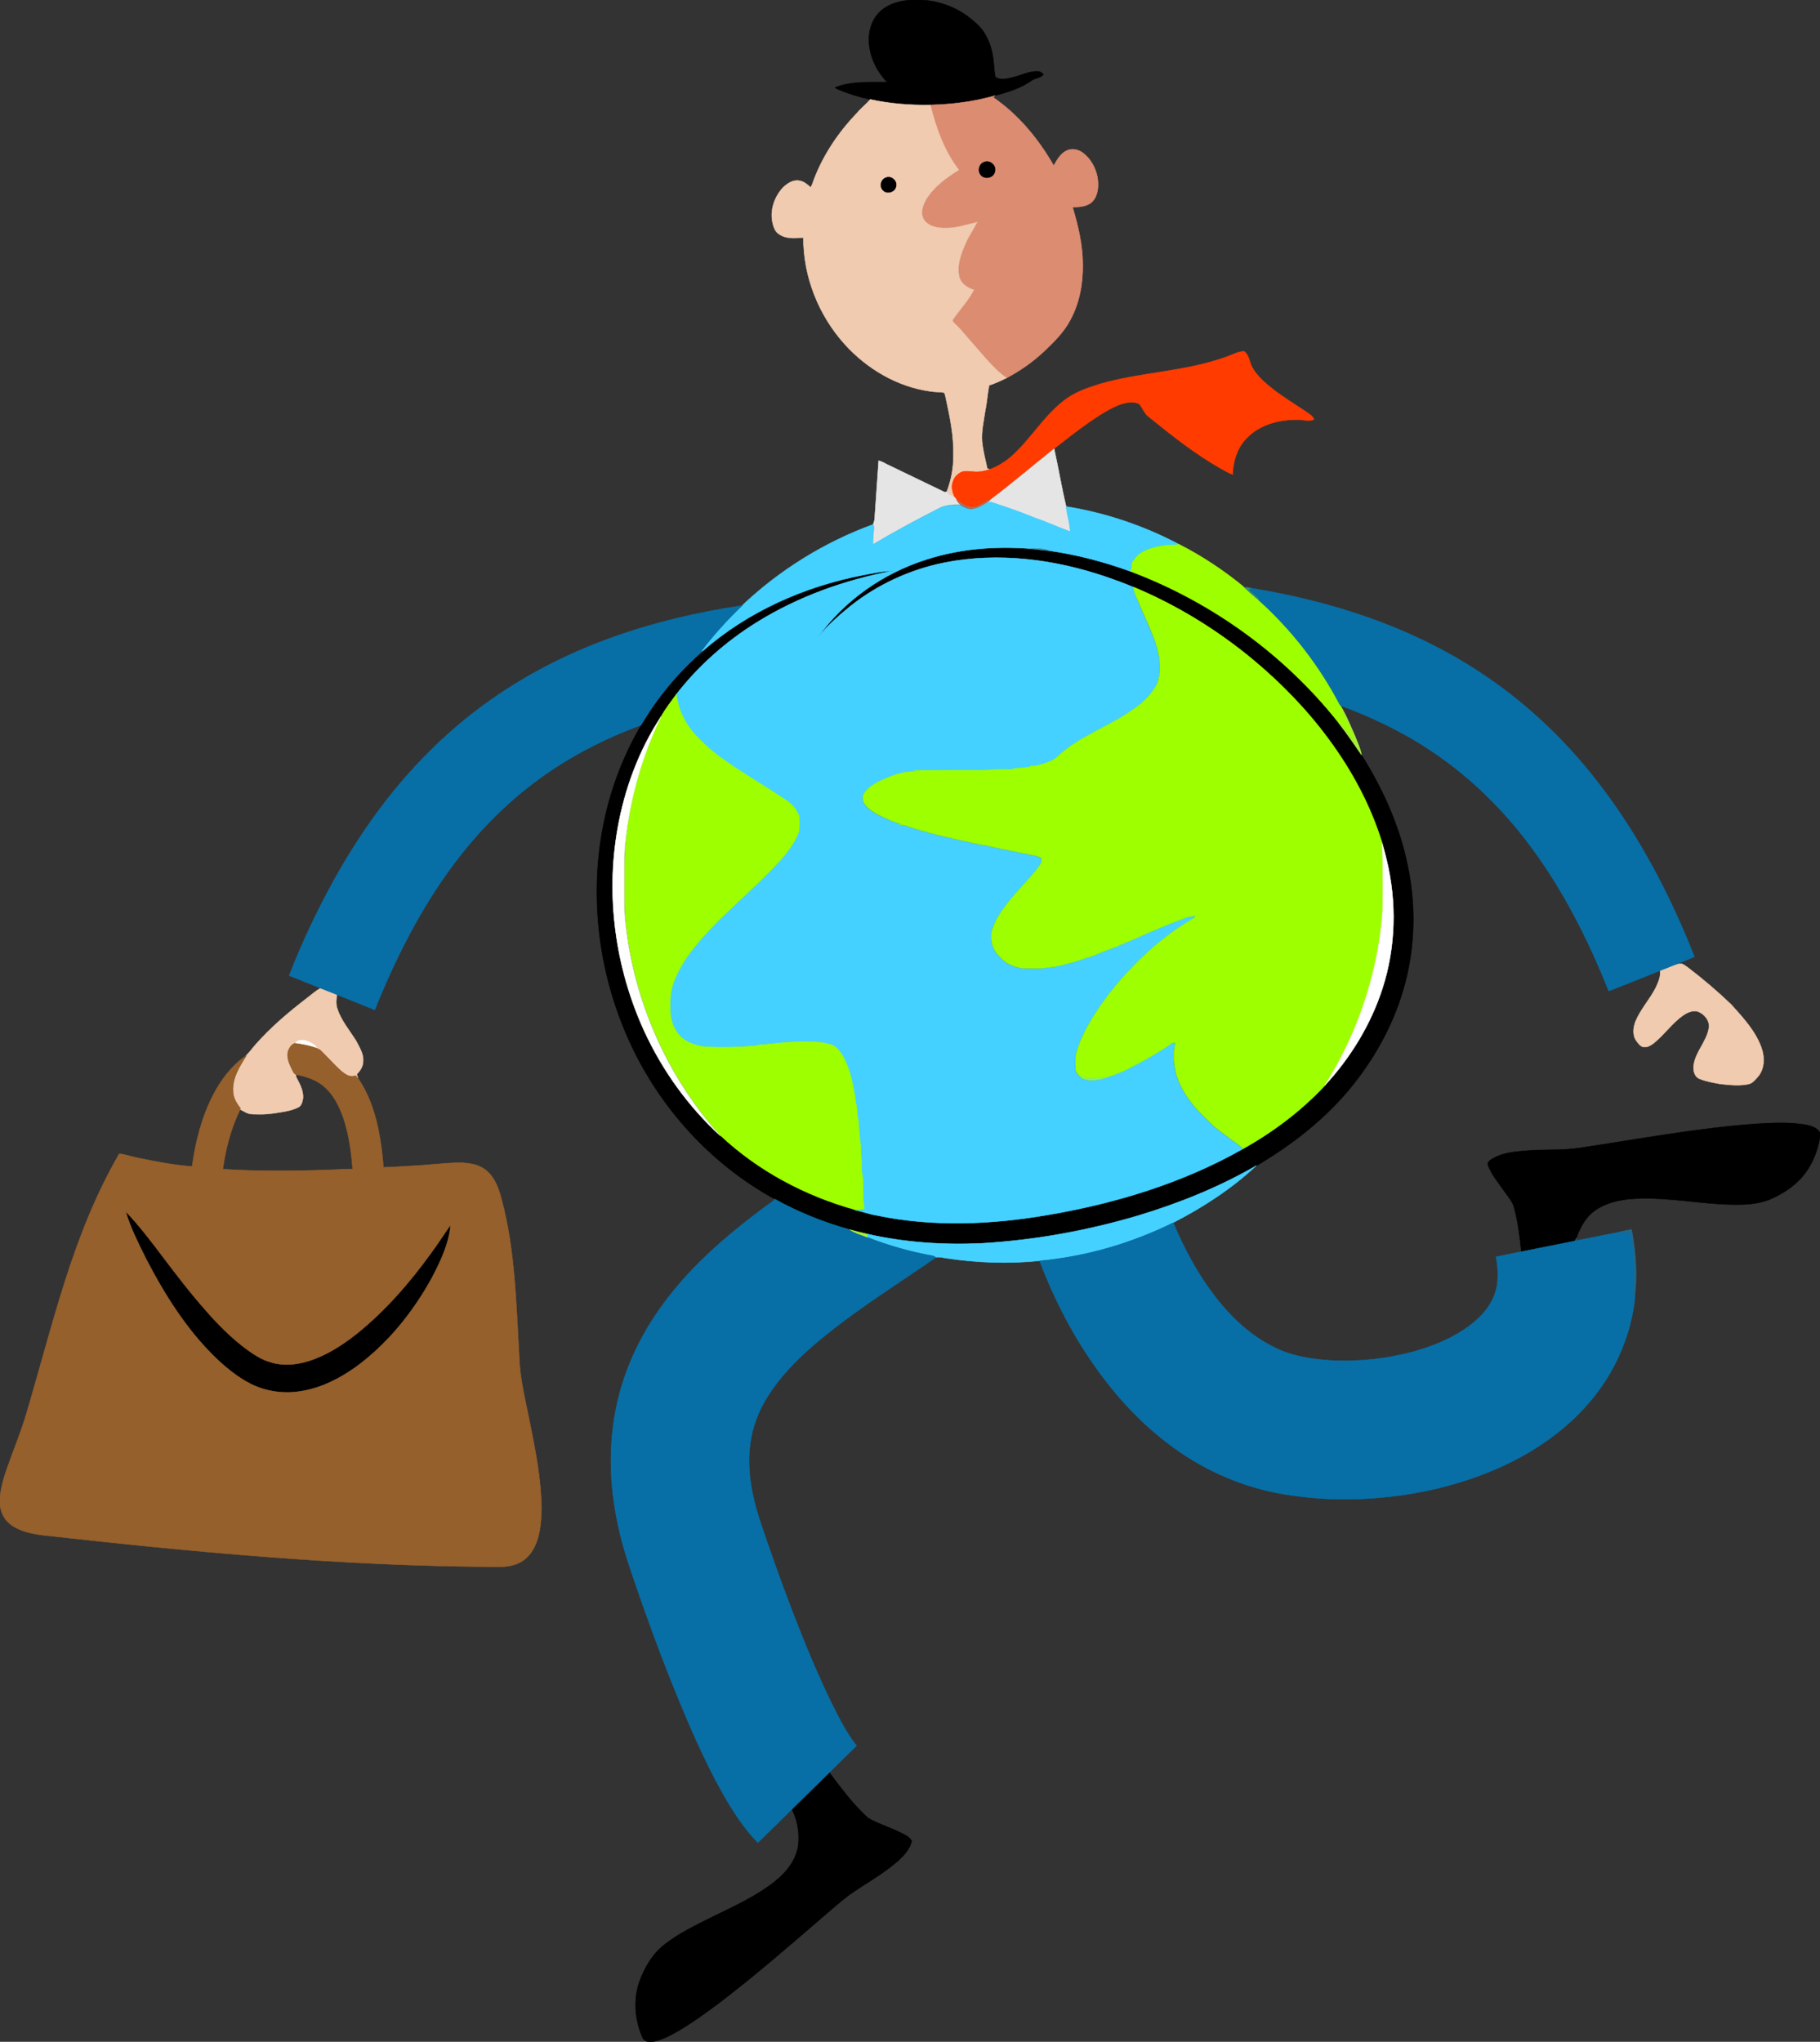 <?xml version="1.0" encoding="utf-8"?>
<!DOCTYPE svg PUBLIC "-//W3C//DTD SVG 1.1//EN" "http://www.w3.org/Graphics/SVG/1.1/DTD/svg11.dtd">
<svg version="1.1" id="Layer_1" xmlns="http://www.w3.org/2000/svg" xmlns:xlink="http://www.w3.org/1999/xlink" x="0px" y="0px"
	 viewBox="0 0 1712 1920" enable-background="new 0 0 1712 1920" xml:space="preserve">
<rect x="0" y="0" width="1712" height="1920" fill="#333333" stroke="none"/>
<g id="_x23_fefefeff">
</g>
<g id="_x23_ffffffff">
</g>
<g>
	<path stroke="#000000" stroke-width="0.394" d="M856.5,0h10.3c16.3,0.8,32.4,6.6,45.2,16.7c5.4,4.3,10.8,8.9,14.3,14.9
		c5.3,8.5,7.8,18.5,8.5,28.4c0.6,4.2,0.4,8.6,1.7,12.7c5.4,3.1,11.9,1.1,17.4-0.3c7.3-1.9,14.4-5.5,22.1-5.3
		c2.3-0.1,4.1,1.4,5.6,2.9c-2.8,3.4-7.7,3.3-11.2,5.7c-10.3,7.4-22.6,11-34.7,14.3c-19.8,5.6-40.3,8.1-60.8,8.7
		c-18.9,0.4-37.9-1.1-56.5-5.2c-10.1-2.2-20.1-5.3-29.7-9.3c-1.2-0.4-2.2-1.2-3.2-1.9c15.6-6.3,32.7-4.8,49.1-5
		c-10.9-11.2-17.9-26.6-17.2-42.3c0.4-9.4,4.2-18.8,11.4-25C836.5,3.3,846.7,0.8,856.5,0z"/>
	<path stroke="#000000" stroke-width="0.394" d="M833.5,166.6c5.1-1.9,10.8,3,9.8,8.3c-0.6,5.8-8.6,8.7-12.7,4.5
		C826.3,175.8,828.1,168.1,833.5,166.6z"/>
	<path stroke="#000000" stroke-width="0.394" d="M871.5,526.1c30.9-10,63.8-12.6,96-10.3c6.6,0.7,13.2,1.7,19.8,2.1
		c25.9,3.7,51.2,10.4,75.8,19.3c76.6,28.8,145.4,78.5,196.2,142.7c7.6,9.7,14.6,19.9,21.5,30.1c18.8,29.9,33.8,62.5,41.8,96.9
		c9.7,40.7,9.3,83.9-2.7,124.1c-10.1,34.4-28.1,66.3-51,93.8c-24.2,28.9-54.5,52.2-86.8,71.3c-35.2,20.4-73.2,35.6-112,47.3
		c-47.5,14-96.6,22.9-146,25.9c-36.2,1.7-72.8-0.7-108.2-8.8c-5.4-1.3-10.9-2.6-16.3-4.1c-24.7-6.9-48.7-16.5-71.1-29
		c-60.4-33.1-108.8-86.7-137-149.4c-26.5-58.7-36.1-125.2-26.3-188.9c5.8-37.6,18.5-74.3,37.9-107.1c15.5-26.1,35-49.8,58-69.6
		c42.5-37.4,96-61.2,151.3-71.8c9.3-1.7,18.5-3.8,28-4c-44.9,8.5-88.7,24.1-127.6,48.2c-29.2,18.1-55.4,41.2-76.4,68.4
		c-5,6.8-10.3,13.4-14.4,20.9C601,705.5,587.6,741.8,581,779c-11.4,64.2-1.9,131.7,25.4,190.8c17.1,37,41.3,70.7,71.4,98.2
		c35.5,33.1,79.5,56.5,126.2,69.5c7.1,1.2,13.8,3.9,20.9,5c52.7,11.1,107.3,8.7,160.1-0.3c64.1-10.8,127.4-30,184.1-62.1
		c28.4-15.8,54.7-35.6,76.9-59.4c24.2-26.1,43.4-57.3,54.3-91.3c12.7-38.9,13.6-81.3,3.9-121c-1.3-5.2-2.6-10.5-4.1-15.6
		c-10.7-35.3-28.5-68.2-50.4-97.8c-20.6-28-45-53-71.7-75.2c-33.8-27.9-71.5-51-111.9-67.9c-8.1-3.4-16.3-6.5-24.6-9.3
		c-49-16.9-102.4-23.9-153.6-13.6c-32,6.5-62.4,20.5-88,40.8c-11.1,9.1-21.9,18.7-30.9,29.8C793.8,564.8,830.7,539,871.5,526.1z"/>
	<path stroke="#000000" stroke-width="0.394" d="M1484.9,1079.6c55.9-8.3,111.6-18.9,168.1-22.9c15.4-0.8,31-1.7,46.2,1.1
		c4.8,1.1,10.5,2.6,12.8,7.5v4.3c-2.5,14.5-8.6,28.7-18.9,39.4c-7.8,8.2-17.7,14.3-28.1,18.8c-8.5,3.5-17.8,4.7-26.9,4.9
		c-28.5,0.7-56.6-5.1-85-5.7c-16.9-0.4-34.9,0.5-49.9,9.4c-10.3,6-16.6,16.7-20.3,27.7c-0.7,1-0.8,2.7-2.2,2.9
		c-16.6,3.3-33.1,6.6-49.7,9.9c-1.3-13.5-3-27-6.4-40.2c-1.4-6.7-6.3-11.7-10-17.1c-5.2-7.6-11.4-14.7-14.7-23.4
		c-1.5-3.4,2.1-5.4,4.4-6.9c8.7-4.9,18.8-6.2,28.6-7C1450.3,1080.5,1467.7,1082.1,1484.9,1079.6z"/>
	<path stroke="#000000" stroke-width="0.394" d="M118.2,1139.2c12.5,12.9,23.3,27.2,34.2,41.4c13.2,17.3,26.3,34.8,40.8,51
		c11.7,13.6,24.5,26.4,38.9,37.1c6.8,4.8,14,9.7,22.1,12c11.6,3.8,24.2,2.8,35.7-0.8c16.8-5.2,31.8-14.8,45.5-25.6
		c26.9-21.8,49.9-48,70.1-76c6.5-8.7,12.2-17.9,18.5-26.7c-1.5,18-9.6,34.5-17.8,50.3c-18,32.4-41.9,62.2-72.1,84
		c-15,10.6-31.9,19.1-50.1,22.1c-16,2.9-33,0.7-47.6-6.5c-12.5-6.1-23.3-15.1-33.3-24.6c-27.6-26.9-48.3-60-66-94
		C130,1168.8,122.7,1154.5,118.2,1139.2z"/>
	<path stroke="#000000" stroke-width="0.394" d="M744.9,1701.3c11.8-11.8,23.8-23.3,35.7-35l-0.3,0.7c11.2,14.9,22.4,30,36.2,42.5
		c9.2,5.4,19.6,8.4,29.2,13.1c4.3,2.2,9.4,4,11.9,8.4c-1.5,7.8-7.3,13.7-12.9,18.9c-14,12.4-30.7,21.2-45.9,32
		c-8.8,6.7-17.2,14.1-25.6,21.3c-31.3,27-62.6,54.2-95.5,79.3c-13,9.8-26.3,19.5-40.4,27.7c-7.5,4.2-15.2,8.4-23.8,9.8h-3.2
		c-2.4-0.4-4.8-1.5-5.8-3.8c-7.2-16.2-9-35-3.3-51.9c4.9-14.2,13-27.8,25.2-36.8c13.7-10.4,29.3-17.8,44.6-25.4
		c19.7-9.7,40-18.8,57.4-32.5c11.2-8.8,21.1-20.9,22.6-35.6C752,1722.8,750.1,1711.3,744.9,1701.3z"/>
	<path fill="#DC8C71" stroke="#DC8C71" stroke-width="0.394" d="M875,98.7c20.5-0.5,41-3.1,60.8-8.7c-0.4,0.4-1.2,1.2-1.5,1.6
		c23.8,16.3,42.6,39.2,56.9,64.1c3-5.2,6.1-10.9,11.6-13.8c5-2.8,11.4-1.5,15.8,1.8c7.4,5.5,12.1,14.2,13.8,23.2
		c1.1,7.5,0.8,16.1-4.4,22.2c-4.8,5.2-12.4,5.7-19.1,5.6c5.3,17.6,9.6,35.8,9.6,54.4c0.2,17.8-3.1,36-11.7,51.8
		c-6,11.4-15.3,20.6-24.6,29.4c-10.6,10-22.6,18.4-35.5,25.2c-7.3-4.9-13.2-11.5-19.2-17.9c-8.2-9.1-16.1-18.6-24.2-27.8
		c-2.3-2.7-5.3-4.8-7.3-7.8c-0.1-1.3,0.9-2.3,1.5-3.3c6.2-8.6,13.5-16.5,18.4-26c-6.1-1.9-12.4-6-13.8-12.7
		c-2.3-10.6,1.8-21.3,6-30.9c3-7,7.4-13.3,10.9-20c-9.3,2-18.4,5.4-28,5.4c-7.6,0.3-16.4-0.7-21.5-7c-4.4-5.8-2.1-13.8,1.3-19.5
		c7.3-12.2,19.1-20.7,31-28.1C888.1,141.9,880.4,120.3,875,98.7 M925.4,152.6c-4.8,1.9-6,8.8-2.4,12.3c3.7,4,11.3,2.3,12.7-3.1
		C937.9,155.9,931,149.8,925.4,152.6z"/>
	<path fill="#F0CBB0" stroke="#F0CBB0" stroke-width="0.394" d="M818.6,93.5c18.5,4,37.5,5.6,56.5,5.2c5.4,21.6,13.1,43.3,26.8,61.1
		c-11.9,7.4-23.7,15.9-31,28.1c-3.3,5.8-5.6,13.7-1.3,19.5c5.1,6.3,13.9,7.3,21.5,7c9.6,0,18.7-3.4,28-5.4c-3.5,6.8-7.9,13-10.9,20
		c-4.2,9.6-8.3,20.3-6,30.9c1.4,6.7,7.7,10.8,13.8,12.7c-4.8,9.5-12.2,17.4-18.4,26c-0.6,1-1.6,2-1.5,3.3c2,3,5,5.1,7.3,7.8
		c8.1,9.2,16,18.6,24.2,27.8c5.9,6.4,11.9,13,19.2,17.9c-5.3,2.7-10.8,5.1-16.4,7c-1.5,8.3-2.1,16.6-3.8,24.9
		c-1.3,9.2-3.5,18.3-2.8,27.7c0.9,8.7,3,17.1,4.9,25.6c0.7,0.2,2,0.7,2.6,0.9c-4.9,1.6-10.1,2.6-15.2,2.2c-3.4-0.2-6.9-0.9-10.3-0.1
		c-4.1,1.5-7.6,4.7-8.9,8.9c-2.2,5.1-0.6,10.9,1.8,15.6c-2.9-1.6-5.9-3-8.1-5.7c4-10.6,6.3-22,6.2-33.4c0.6-19-3.4-37.6-7.4-56
		c-0.4-1.3-0.5-2.8-1.4-3.8c-4.3-0.8-8.7-0.4-12.9-1.2c-31.1-4.3-59.7-21.2-80.6-44.4c-24.5-27.2-38.9-63.5-38.8-100.2
		c-7.4,0.5-15.6,1.5-22.2-2.8c-4.7-2.4-6.1-7.9-7.1-12.7c-1.9-11.4,2.4-23.3,10.2-31.6c4.1-3.9,9.7-7.7,15.7-6.3
		c4.1,0.7,7.2,3.5,10.2,6.2c0.5-0.8,1-1.7,1.4-2.6c8.7-25.4,23.9-48.3,42.5-67.6C810,101.6,814.8,98.1,818.6,93.5 M833.5,166.6
		c-5.4,1.5-7.1,9.2-2.9,12.8c4.1,4.2,12.1,1.3,12.7-4.5C844.3,169.6,838.6,164.7,833.5,166.6z"/>
	<path fill="#F0CBB0" stroke="#F0CBB0" stroke-width="0.394" d="M1573.8,907.8c2.6-0.8,5.3-1.8,8.2-1.5c2.2,0.8,4.1,2.4,6.1,3.8
		c14.1,10.7,27.6,22.3,40.4,34.5c11,12.3,22.8,24.8,28.4,40.6c3.2,8.9,3.1,20-3.4,27.4c-2.5,2.8-5.1,6.2-9,6.9
		c-8.7,1.8-17.7,0.7-26.4-0.2c-6.5-1.2-13.2-2.3-19.3-4.8c-4.9-1.8-6.2-7.8-5.7-12.4c1.6-12.9,12.1-22.4,14.3-35
		c1.5-7.3-4.6-14.3-11.3-16.2c-4.7-0.8-9.4,1.5-13.2,4.1c-10.2,7.4-17.4,17.9-27.1,25.8c-2.7,2.1-5.9,4.1-9.4,3.8
		c-3.3-0.3-5.3-3.4-7.1-5.8c-3.9-5.3-3.1-12.6-0.8-18.4c4.8-11.5,13.5-20.7,19.1-31.8c2.3-5,4.7-10.3,4-15.9
		C1565.6,911,1569.7,909.4,1573.8,907.8z"/>
	<path fill="#F0CBB0" stroke="#F0CBB0" stroke-width="0.394" d="M288.7,938.6c4.2-3.2,8.2-6.8,12.8-9.4c5.1,2.1,10.2,4.1,15.4,6.1
		c-0.6,4.4-1.1,9,0.4,13.3c3.7,11.2,11.5,20.3,17.7,30.2c3,6,7.2,12.1,6.6,19.1c0,4.8-2.7,9-6,12.2c0.4,1.3,0.8,2.6,1.2,3.9
		c-0.8-0.9-1.6-1.8-2.4-2.6c-5,2.2-9.8-1.2-13.5-4.3c-6.7-6-12.5-12.8-19-19c-1.2-1.2-2.8-1.8-4.4-2.5c-0.4-3-3.7-3.9-5.8-5.3
		c-4.3-2.5-10.9-3.7-14.4,0.8c-3.2,1-5,4.1-6.2,7c-1.9,5.7,0.7,11.5,3.1,16.6c1.1,2.1,1.8,4.7,4.1,5.8c0.1,1.1,0.2,2.3,0.8,3.3
		c3.2,5.9,6.5,12.3,5.9,19.2c-0.6,3.1-1.4,7-4.7,8.4c-3.6,1.8-7.5,2.8-11.4,3.6c-7.9,1.4-15.9,2.9-24,2.8c-4.7-0.2-9.8,0.6-14-1.9
		c-1.7-0.9-3.3-1.8-5.1-2.7c0-0.3,0.1-0.8,0.1-1.1c-3.7-4.6-6.8-10-6.9-16c-0.7-12.5,6.3-23.4,12.7-33.5l-0.7,0.4
		c3.5-3.1,6.1-7,9.2-10.5C254.7,966,271.4,951.9,288.7,938.6z"/>
	<path fill="#020101" stroke="#020101" stroke-width="0.394" d="M925.4,152.6c5.6-2.8,12.5,3.3,10.3,9.2c-1.4,5.4-9,7.1-12.7,3.1
		C919.4,161.4,920.6,154.5,925.4,152.6z"/>
	<path fill="#FF3B00" stroke="#FF3B00" stroke-width="0.394" d="M1153.2,335.7c5.7-1.8,11-5.2,17.1-5.3c5,3.7,4.9,10.4,7.8,15.4
		c4.7,8.1,11.9,14.3,19.1,20c9.9,7.7,20.6,14.2,31,21.1c2.9,2.2,6.5,3.9,7.9,7.5c-5.2,2.3-10.8,0-16.2,0.2c-17,0-35.1,4.7-47.1,17.3
		c-9,8.9-12.9,21.8-13.3,34.2c-4-1.2-7.4-3.6-11.1-5.5c-24.2-13.7-46-31-67.6-48.5c-4.2-3-5.8-8.2-9-12c-5.1-3.1-11.6-1.7-17-0.2
		c-11.1,4-20.9,10.7-30.6,17.3c-11.2,7.9-22,16.3-32.7,24.7c-20.1,16-39.6,32.8-60.2,48.2c-5.8,1.5-10.2,6.7-16.5,6.8
		c-6,0.4-10.6-3.8-15.2-7c-0.4-0.6-0.8-1.3-1.2-1.9c-2.5-4.7-4-10.5-1.8-15.6c1.3-4.2,4.8-7.4,8.9-8.9c3.4-0.8,6.9-0.1,10.3,0.1
		c5.2,0.5,10.3-0.5,15.2-2.2c7.7-2.9,14.7-7.2,20.8-12.6c17.8-16,29.9-37.3,48.9-52c9.7-7.8,21.7-11.9,33.4-15.6
		C1073.3,349.8,1114.8,349.6,1153.2,335.7z"/>
	<path fill="#E5E5E5" stroke="#E5E5E5" stroke-width="0.394" d="M931.4,470.2c20.6-15.4,40.1-32.2,60.2-48.2
		c4,18.1,7,36.4,11.3,54.4c0.8,8,3.5,15.6,3.9,23.6c-11.3-4-22.2-9.2-33.6-13c-13.1-5.5-26.6-10.1-40.2-14.5
		c-2.5-0.8-4.7,0.5-6.7,1.8C928.1,473,929.7,471.5,931.4,470.2z"/>
	<path fill="#E5E5E5" stroke="#E5E5E5" stroke-width="0.394" d="M826.5,433.2c2.5,0.6,4.9,1.8,7.1,3.1c18.4,8.8,36.8,17.7,55.2,26.6
		c0.4-0.1,1.2-0.4,1.6-0.5c2.1,2.6,5.2,4,8.1,5.7c0.4,0.6,0.8,1.3,1.2,1.9c0.9,1.6,2,3.2,3.4,4.4c-6.1-0.1-12.5,0.3-18.2,2.7
		c-21.5,10.9-42.8,22.4-63.6,34.7c-0.1-4.6,0.2-9.2,0.7-13.8c0.3-1.8,0-3.5-0.6-5.1c0.5-1.6,1.2-3.1,1.3-4.8
		C824,469.8,825.3,451.5,826.5,433.2z"/>
	<path fill="#BC6C56" stroke="#BC6C56" stroke-width="0.394" d="M899.8,469.9c4.6,3.2,9.1,7.4,15.2,7c6.3-0.1,10.6-5.3,16.5-6.8
		c-1.7,1.4-3.3,2.8-5.1,4.1c-3.7,2.3-7.8,4.5-12.3,4.2c-4,0.1-7.6-2-10.8-4.1C901.8,473.1,900.7,471.5,899.8,469.9z"/>
	<path fill="#44D1FF" stroke="#44D1FF" stroke-width="0.394" d="M926.3,474.2c2-1.3,4.3-2.6,6.7-1.8c13.5,4.4,27,9,40.2,14.5
		c11.4,3.8,22.3,9,33.6,13c-0.4-8-3.1-15.7-3.9-23.6c37,5.9,73.1,18.1,106.2,35.6c-3.3,0.7-6.8,0.5-10.2,0.6
		c-9.2,1.1-18.7,2.8-26.5,8c-2.7,2.2-5.2,4.8-7,7.8c-2,2.6-0.1,6.4-2.3,8.9c-24.5-8.9-49.9-15.6-75.8-19.3
		c-6.4-2.3-13.2-2.3-19.8-2.1c-32.3-2.3-65.1,0.3-96,10.3c-40.8,12.9-77.7,38.7-102.5,73.7c9-11.2,19.8-20.8,30.9-29.8
		c25.6-20.3,56-34.3,88-40.8c51.2-10.3,104.6-3.2,153.6,13.6c8.3,2.9,16.5,5.9,24.6,9.3c0.5,4.8,2.7,9.1,4.4,13.6
		c3.8,10.2,9.1,19.8,12.8,30c4.5,10.5,8.1,21.8,7.3,33.4c0.4,4.9-1,9.6-2.4,14.2c-4.9,9.3-12.4,17.1-21.1,23
		c-23.4,17.3-52.6,25.9-73.8,46.4c-4.8,3.9-10.9,5.4-16.7,7.1c-2.6,0.8-5.4,0.8-8.2,0.9c0,0.2,0,0.7,0,1c-5.4,0.1-10.7,1.2-16,1.2
		c2.4,0.6,4.9,0.8,7.5,1c-12.7-0.3-25.3-0.2-38,0.7c-21.1-0.1-42.2,0.2-63.2,0.1c1.9,0.3,3.8,0.5,5.7,0.8
		c-5.3,0.2-10.7,0.2-15.9,1.5c-8.1,1.6-15.6,5.2-23.1,8.6c-5.2,2.9-10.6,6.4-13.5,11.8c-0.9,3.1-0.8,6.8,1.5,9.3
		c4.7,6.1,11.8,9.4,18.6,12.5c5.2,2.2,10.3,4.9,15.9,5.7c-0.7,0.2-1.3,0.5-2,0.7c1.3,0.1,2.7,0.2,4,0.4
		c21.4,7.3,43.5,12.2,65.6,16.9c3.4,1,6.9,1.6,10.4,2c15.3,3.5,30.6,6.3,45.9,9.5c2.7,0.2,5.1,1.7,7.6,2.6c1.1,5.3-3.3,9-6,12.8
		c-11.8,14.1-25.6,26.8-35,42.8c-2.6,4.2-4.3,8.9-5.9,13.6c-1.5,8.5,1.3,17.7,7.6,23.6c5,5.8,12.2,9.3,19.6,10.6
		c14.8,1.3,29.9,0.3,44.1-4.1l0.9-0.3c7.6-1.5,14.7-4.7,22.2-6.8c8.3-3.3,16.7-6.6,25.2-9.7c0.1-0.2,0.3-0.6,0.4-0.8
		c1.8-0.5,3.6-0.9,5.4-1.2c-0.7-0.3-1.4-0.5-2-0.7c4.4-0.3,8.1-2.9,12.2-4.3c15.7-7,31.4-13.8,47.6-19.6c2.6-0.6,5.2-1.2,7.9-1.5
		c0.5,2.3-1.9,2.6-3.2,3.6c-20.7,12.2-39.3,27.6-55.8,45c-14,14.3-26.5,30.1-37.1,47.1c-6,10.2-11.8,20.8-15,32.3
		c-1.5,5.1-1.4,10.5-1.1,15.8c0,2.8,2.2,4.8,3.7,6.9c1.9,2.8,5.5,3.5,8.6,3.8c5.5,0.3,11.2-0.1,16.3-2.4c7.7-2.8,15.5-5.3,22.7-9.3
		c13.7-6.9,27.2-14.5,39.7-23.4c1-0.1,2.1-0.2,3.1-0.2c-2.5,10-1.9,20.6,0.9,30.5c2.7,8.4,6.9,16.3,12.2,23.4
		c5.5,8,12.8,14.5,19.6,21.3c5.6,5.9,12.5,10.3,18.9,15.2c3.9,3.2,8.5,5.6,11.8,9.5c-56.7,32.1-120.1,51.3-184.1,62.1
		c-52.8,9-107.4,11.3-160.1,0.3c-7.1-1.1-13.8-3.9-20.9-5c2.8,0.4,5.7-0.3,8.5-0.2c0.6-3.5-0.8-6.8-0.7-10.3
		c0-5.7-0.2-11.4-0.3-17.1c0.1-3.4-1.2-6.5-1.1-9.9c0.3-7.7-1.2-15.4-1-23.1c-1.1-7.6-1.7-15.3-2.1-22.9c-1.7-5.5-0.9-11.5-2.5-17
		c-1-9.8-3.2-19.5-5.8-29c-3.3-9.3-7-19.5-15.7-25.1c-12.2-4.1-25.5-3.5-38.2-3c-10.4,0.3-20.7,2.3-31.1,2.7
		c-3.8,1.5-8,0.7-11.9,1.5c-11.7,0.8-23.3,0.8-35,0.5c-9.3-0.2-18.7-2.9-26-8.7c-7.6-7.1-11.2-17.7-10.8-27.9
		c-0.3-9.1,0.5-18.5,4.2-26.9c8.6-21.5,24.9-38.4,40.6-55c19.4-18.6,39.5-36.5,57.8-56.1c7.5-8.4,14.4-17.4,18.4-28
		c0.5-5,0.8-10.1,0-15.1c-2.6-6.7-7.9-12.1-14-15.7c-20.2-13.4-41.3-25.4-60.9-39.8c-6-4.6-11.9-9.3-17.1-14.8
		c-11-10.3-19.6-23.7-22.3-38.6c-0.7-1.6-0.9-3.3-1-5c21-27.2,47.2-50.3,76.4-68.4c38.9-24.1,82.8-39.7,127.6-48.2
		c-9.5,0.2-18.7,2.3-28,4c-55.4,10.7-108.8,34.4-151.3,71.8l-1.4,0.2c11.6-15.5,24.6-29.8,38.7-43.1c35.3-33.5,77.6-59.8,123.4-76.5
		c0.6,1.6,0.9,3.4,0.6,5.1c-0.5,4.6-0.8,9.2-0.7,13.8c20.8-12.4,42-23.8,63.6-34.7c5.7-2.4,12.1-2.8,18.2-2.7
		c3.3,2.1,6.8,4.2,10.8,4.1C918.5,478.7,922.6,476.5,926.3,474.2z"/>
	<path fill="#44D1FF" stroke="#44D1FF" stroke-width="0.394" d="M1069.9,1143.3c38.9-11.7,76.8-26.9,112-47.3
		c-23.2,21.7-50.1,39.2-78.3,53.7c-39.3,19.4-82.1,31.9-125.8,35.9c-29.2,3-58.8,1.9-87.9-2.5c-3.3-0.5-6.6-1.4-9.8-0.8
		c-0.9-0.9-2-1.4-3.3-1.6c-20.9-3.8-41.5-9.7-61.3-17.4c0-1,0-2,0-3c35.4,8.1,72,10.5,108.2,8.8
		C973.3,1166.2,1022.4,1157.3,1069.9,1143.3z"/>
	<path fill="#9EFF00" stroke="#9EFF00" stroke-width="0.394" d="M1072.5,520.5c7.8-5.2,17.3-6.9,26.5-8c3.4-0.1,6.8,0.1,10.2-0.6
		c21.7,11.1,42.2,24.7,61,40.2c4.5,4.1,9,8.3,13.8,12.1c31.2,28,57.4,61.8,76.8,99.1c0.6,1.2,1.3,2.4,2,3.6
		c0.5,4.5,3.4,8.3,4.8,12.5c2.8,6.1,6,12.1,7.4,18.8c-5.6-5.8-8.8-13.8-15.6-18.3c-50.8-64.3-119.6-114-196.2-142.7
		c2.2-2.5,0.3-6.3,2.3-8.9C1067.3,525.3,1069.7,522.7,1072.5,520.5z"/>
	<path fill="#9EFF00" stroke="#9EFF00" stroke-width="0.394" d="M1066.2,552c40.4,16.9,78.2,40,111.9,67.9
		c26.7,22.2,51.1,47.2,71.7,75.2c21.9,29.6,39.6,62.5,50.4,97.8c0.5,12.1,0.8,24.1,0.7,36.2c-0.1,12.3,0.3,24.7-1.1,37
		c-5.5,54.8-24,108.4-53.7,154.8c-22.2,23.8-48.5,43.5-76.9,59.4c-3.2-3.9-7.9-6.3-11.8-9.5c-6.4-5-13.3-9.3-18.9-15.2
		c-6.8-6.8-14.2-13.3-19.6-21.3c-5.3-7.1-9.5-15-12.2-23.4c-2.7-9.9-3.4-20.5-0.9-30.5c-1.1,0.1-2.1,0.1-3.1,0.2
		c-12.6,8.9-26,16.5-39.7,23.4c-7.1,4.1-15,6.6-22.7,9.3c-7.7-0.6-16,2.2-23.2-1.5c-0.4,0-1.3,0.1-1.7,0.1c-1.6-2.1-3.7-4.1-3.7-6.9
		c-0.3-5.3-0.4-10.7,1.1-15.8c3.2-11.5,9-22.1,15-32.3c10.6-17,23.1-32.8,37.1-47.1c16.5-17.4,35.2-32.8,55.8-45
		c1.3-1,3.8-1.3,3.2-3.6c-2.7,0.3-5.3,0.9-7.9,1.5c-16.1,5.8-31.9,12.6-47.6,19.6c-4.1,1.4-7.8,4.1-12.2,4.3c0.7,0.2,1.3,0.5,2,0.7
		c-1.8,0.3-3.6,0.7-5.4,1.2c-0.1,0.2-0.3,0.6-0.4,0.8c-8.4,3-16.8,6.3-25.2,9.7c-7.5,2.1-14.6,5.3-22.2,6.8l-0.9,0.3
		c-14.3,4.4-29.3,5.3-44.1,4.1c-7.4-1.4-14.7-4.8-19.6-10.6c-6.4-5.9-9.2-15.1-7.6-23.6c1.6-4.7,3.3-9.4,5.9-13.6
		c9.4-16,23.2-28.7,35-42.8c2.7-3.9,7.1-7.6,6-12.8c-2.5-1-4.9-2.4-7.6-2.6c-15.3-3.2-30.7-6-45.9-9.5c-3.5-0.4-7-1-10.4-2
		c-22.1-4.7-44.2-9.6-65.6-16.9c-1.3-0.2-2.7-0.3-4-0.4c0.6-0.3,1.3-0.5,2-0.7c-5.6-0.8-10.8-3.5-15.9-5.7
		c-6.8-3.1-13.9-6.5-18.6-12.5c-2.3-2.5-2.5-6.2-1.5-9.3c2.9-5.4,8.3-8.9,13.5-11.8c7.5-3.4,15-7,23.1-8.6
		c5.2-1.3,10.6-1.2,15.9-1.5c-1.9-0.3-3.8-0.6-5.7-0.8c21.1,0,42.2-0.3,63.2-0.1c12.6-0.9,25.3-1,38-0.7c-2.5-0.1-5-0.3-7.5-1
		c5.4,0,10.7-1.1,16-1.2c0-0.2,0-0.7,0-1c2.7-0.1,5.5-0.1,8.2-0.9c5.8-1.7,11.9-3.2,16.7-7.1c21.3-20.4,50.4-29.1,73.8-46.4
		c8.7-5.9,16.1-13.7,21.1-23c1.4-4.6,2.8-9.3,2.4-14.2c0.7-11.6-2.8-22.8-7.3-33.4c-3.7-10.3-9-19.8-12.8-30
		C1068.9,561.2,1066.7,556.8,1066.2,552z"/>
	<path fill="#9EFF00" stroke="#9EFF00" stroke-width="0.394" d="M621.8,673.9c4.1-7.4,9.3-14.1,14.4-20.9c0.1,1.7,0.3,3.4,1,5
		c2.6,14.9,11.3,28.4,22.3,38.6c5.2,5.5,11.1,10.2,17.1,14.8c19.6,14.3,40.7,26.3,60.9,39.8c6.1,3.6,11.4,9,14,15.7
		c0.8,5,0.4,10.1,0,15.1c-4,10.6-10.9,19.6-18.4,28c-18.3,19.6-38.5,37.5-57.8,56.1c-15.7,16.5-32,33.5-40.6,55
		c-3.8,8.4-4.6,17.8-4.2,26.9c-0.4,10.2,3.1,20.8,10.8,27.9c7.3,5.8,16.7,8.5,26,8.7c11.7,0.3,23.4,0.3,35-0.5
		c3.9-0.8,8.1,0,11.9-1.5c10.4-0.4,20.7-2.4,31.1-2.7c12.7-0.5,25.9-1.2,38.2,3c8.7,5.6,12.4,15.8,15.7,25.1
		c2.6,9.5,4.8,19.2,5.8,29c1.6,5.5,0.8,11.5,2.5,17c0.4,7.7,1,15.3,2.1,22.9c-0.2,7.7,1.3,15.3,1,23.1c-0.1,3.3,1.2,6.5,1.1,9.9
		c0,5.7,0.3,11.4,0.3,17.1c-0.1,3.4,1.3,6.8,0.7,10.3c-2.9,0-5.7,0.6-8.5,0.2c-46.7-13-90.7-36.3-126.2-69.5
		c-11.9-12.6-22.2-26.6-31.9-40.9c-31.8-48-52-103.8-57.6-161.1c-1.1-9.6-0.9-19.3-1-29c0-13.4-0.2-26.7,0.6-40.1
		C591.6,754.4,603,712.3,621.8,673.9z"/>
	<path fill="#3A8EA8" stroke="#3A8EA8" stroke-width="0.394" d="M967.5,515.8c6.7-0.2,13.5-0.2,19.8,2.1
		C980.7,517.5,974.1,516.5,967.5,515.8z"/>
	<path fill="#338C72" stroke="#338C72" stroke-width="0.394" d="M1170.1,552.1c2.3,0.2,4.6,0.5,6.9,1c-0.6,0.5-1.3,1.1-1.9,1.6
		c3.6,2.7,6.8,5.8,9.9,9.1l-1.1,0.3C1179.1,560.4,1174.6,556.2,1170.1,552.1z"/>
	<path fill="#076FA6" stroke="#076FA6" stroke-width="0.394" d="M1177,553.1c73.1,11.9,145.4,34.8,208.2,74.7
		c34.3,21.6,65.6,48.1,92.9,78.1c51,56.1,88,123.6,115.8,193.8c-6.7,2.7-13.3,5.6-20.1,8.1c-4.1,1.6-8.2,3.2-12.3,4.9
		c-16,6.5-32.1,13-48.2,19.2c-20.1-50.3-44.9-99.1-78.1-142.1c-22.5-29.2-49.1-55.5-79.1-76.9c-29.2-21.1-61.8-37.1-95.4-49.6
		c-19.4-37.2-45.5-71-76.8-99.1l1.1-0.3c-3-3.3-6.3-6.4-9.9-9.1C1175.8,554.1,1176.4,553.6,1177,553.1z"/>
	<path fill="#076FA6" stroke="#076FA6" stroke-width="0.394" d="M574,600.1c40.2-14.6,82-24.4,124.2-30.7
		c-14,13.3-27,27.7-38.7,43.1l1.4-0.2c-23,19.8-42.5,43.5-58,69.6c-33.9,12.5-66.4,29.1-95.6,50.4c-30.8,22.4-57.8,49.9-80.6,80.4
		c-31.2,41.7-54.8,88.7-74.2,136.9c-11.9-4.8-23.8-9.5-35.6-14.3c-5.1-2.1-10.3-4.1-15.4-6.1c-9.8-3.9-19.6-7.9-29.5-11.8
		c12-31,26.3-61.1,42.3-90.1c19-34.2,41.1-66.8,66.8-96.3c24-27.4,51-52.2,80.9-73.1C496.5,633.6,534.4,614.4,574,600.1z"/>
	<path fill="#076FA6" stroke="#076FA6" stroke-width="0.394" d="M728.3,1127.3c22.4,12.5,46.4,22.1,71.1,29
		c4.9,3.4,10.8,4.8,16.2,7.2c19.8,7.7,40.4,13.6,61.3,17.4c1.2,0.2,2.3,0.7,3.3,1.6c-39.4,27.3-80.5,52.5-116.7,84
		c-15.5,13.6-30,28.6-41.1,46.1c-8.9,14-15,29.9-16.9,46.5c-2.8,23.2,1.6,46.6,8.6,68.7c6.5,19.7,13.4,39.2,20.5,58.7
		c14,38.1,28.8,76,46.4,112.6c7.3,14.6,14.5,29.5,24.7,42.5c-8.4,8.2-16.8,16.4-25.1,24.7c-11.8,11.7-23.9,23.3-35.7,35
		c-10.7,10.5-21.2,21-32,31.4c-9.9-10.1-18.2-21.8-25.7-33.8c-18.6-30.5-33.1-63.2-46.9-96.1c-17.3-41.7-32.8-84.1-47.2-126.8
		c-7.1-20.8-12.7-42.3-15.7-64.1c-5.9-41.1-2.5-83.7,12.1-122.7c13.3-36.1,35.6-68.3,62.1-95.9c23.4-24.4,50-45.5,77.4-65.3
		L728.3,1127.3z"/>
	<path fill="#076FA6" stroke="#076FA6" stroke-width="0.394" d="M977.9,1185.7c43.7-4,86.5-16.5,125.8-35.9
		c6.8,16.4,14.8,32.3,24.1,47.5c17.6,28.1,40.3,54.6,70.6,69.5c17.8,9.1,37.9,11.7,57.6,12.7c24.8,0.8,49.6-2,73.6-8.5
		c16.9-4.7,33.5-11.3,48.1-21.1c11.5-7.7,22.1-17.8,27.5-30.8c4.9-11.8,4.3-25,2.1-37.3c7.9-1.7,15.8-3.1,23.8-4.8
		c16.5-3.3,33.1-6.6,49.7-9.9c1.4-0.1,1.5-1.9,2.2-2.9c-0.2,0.6-0.5,1.9-0.7,2.5c13.8-2.6,27.6-5.6,41.4-8.2
		c3.7,0.7,8.4-0.3,11.2,2.9c0.7,6.6,1.6,13.1,2.5,19.7c0.4,11.3,0.3,22.7-0.1,34c0,1.8,0.3,3.6,0.6,5.4
		c-2.4,22.7-9.4,44.9-20.2,65.1c-15,28-37.4,51.7-63.4,69.7c-30.3,21.3-65.3,35.3-101.1,44.1c-47.7,11.3-97.6,13.8-146,5.6
		c-36.9-6.2-72.2-21.3-102.5-43.2c-30.7-22-56.5-50.2-77.7-81.3C1006.6,1251,990.6,1218.9,977.9,1185.7z"/>
	<path fill="#A7F03B" stroke="#A7F03B" stroke-width="0.394" d="M1262.7,666.8c4.6,7.9,7.9,16.4,11.6,24.6c2.4,6.1,5.3,12,6.4,18.5
		c-6.9-10.2-13.9-20.3-21.5-30.1c6.8,4.5,10,12.5,15.6,18.3c-1.3-6.7-4.6-12.7-7.4-18.8C1266.1,675.1,1263.2,671.4,1262.7,666.8z"/>
	<path fill="#A7F03B" stroke="#A7F03B" stroke-width="0.394" d="M799.4,1156.3c5.4,1.5,10.8,2.8,16.3,4.1c0,1,0,2,0,3
		C810.3,1161.1,804.4,1159.7,799.4,1156.3z"/>
	<path fill="#FEFFFD" stroke="#FEFFFD" stroke-width="0.394" d="M581,779c6.6-37.2,20-73.5,40.8-105.1
		c-18.8,38.5-30.2,80.5-34.1,123.1c-0.8,13.3-0.6,26.7-0.6,40.1c0.1,9.7-0.1,19.4,1,29c5.7,57.3,25.8,113.1,57.6,161.1
		c9.7,14.3,20,28.3,31.9,40.9c-30.1-27.5-54.3-61.3-71.4-98.2C579,910.7,569.6,843.3,581,779z"/>
	<path fill="#FEFFFE" stroke="#FEFFFE" stroke-width="0.394" d="M1300.2,792.9c1.5,5.2,2.9,10.4,4.1,15.6c9.7,39.7,8.7,82.1-3.9,121
		c-11,34-30.1,65.2-54.3,91.3c29.7-46.5,48.2-100,53.7-154.8c1.4-12.3,1-24.6,1.1-37C1300.9,817,1300.6,804.9,1300.2,792.9z"/>
	<path fill="#FFFEF7" stroke="#FFFEF7" stroke-width="0.394" d="M277.4,981c3.5-4.5,10-3.3,14.4-0.8c2.2,1.4,5.5,2.4,5.8,5.3
		C291,983.3,284.2,981.9,277.4,981z"/>
	<path fill="#95602C" stroke="#95602C" stroke-width="0.394" d="M271.1,988.1c1.2-2.9,3-6,6.2-7c6.9,0.9,13.7,2.2,20.2,4.5
		c1.6,0.7,3.2,1.3,4.4,2.5c6.4,6.2,12.3,13.1,19,19c3.7,3.1,8.4,6.6,13.5,4.3c0.8,0.9,1.6,1.7,2.4,2.6c9.5,13.7,15.1,29.8,18.7,46
		c2.6,12.4,4.3,25,5.2,37.7c8.5-0.1,16.9-0.9,25.4-1.3c14.4-0.6,28.6-2.5,43-3c9.8-0.2,20.4,0.7,28.3,7.2
		c8.2,6.8,11.9,17.4,14.5,27.5c12.8,48.2,13.6,98.3,16.5,147.8c0.6,20.9,6,41.3,10,61.8c5.4,26.8,10.7,53.8,11,81.2
		c-0.3,10.6-1,21.5-4.8,31.5c-2.8,7.6-7.8,14.8-15.2,18.7c-7.1,3.9-15.4,4.4-23.3,4.2c-142.5-0.5-284.5-13.9-426-29.7
		c-10.8-1.5-22.3-3.7-31-10.8c-5.3-4.2-8.2-10.7-9.1-17.3v-8.2c1-9,3.5-17.7,6.5-26.2c6-17.4,13.3-34.4,18.4-52.1
		c12.3-41.3,23.1-83.1,36.2-124.1c13.2-41.5,29.2-82.3,51.1-120c6,0.7,11.9,2.9,17.9,4c16.7,3.5,33.6,6.7,50.6,8
		c3.1-23,8.9-45.9,19.5-66.7c7.4-14.5,17.5-28,31-37.3l0.7-0.4c-6.4,10.1-13.4,21-12.7,33.5c0.1,6.1,3.2,11.5,6.9,16
		c0,0.3-0.1,0.9-0.1,1.1c-8.7,17.7-13.7,36.9-16.4,56.3c40.7,2.7,81.4,1.5,122.1-0.2c-1.3-16.2-3.5-32.4-8.7-47.9
		c-3.7-10.7-8.9-21.3-17.5-29c-7.4-6.8-17.5-10-27.2-11.9c-2.3-1.1-2.9-3.8-4.1-5.8C271.8,999.6,269.3,993.8,271.1,988.1
		 M118.2,1139.2c4.5,15.3,11.8,29.6,18.8,43.8c17.6,34.1,38.3,67.2,66,94c10,9.5,20.9,18.4,33.3,24.6c14.7,7.2,31.6,9.4,47.6,6.5
		c18.2-3,35.1-11.5,50.1-22.1c30.2-21.8,54.1-51.5,72.1-84c8.2-15.8,16.3-32.4,17.8-50.3c-6.2,8.8-12,18-18.5,26.7
		c-20.2,28-43.1,54.3-70.1,76c-13.7,10.8-28.7,20.4-45.5,25.6c-11.5,3.5-24.1,4.6-35.7,0.8c-8.2-2.3-15.3-7.1-22.1-12
		c-14.4-10.7-27.2-23.5-38.9-37.1c-14.5-16.3-27.7-33.7-40.8-51C141.5,1166.4,130.7,1152.1,118.2,1139.2z"/>
	<path fill="#88F658" stroke="#88F658" stroke-width="0.394" d="M1017.1,1011.8c7.2,3.7,15.5,0.9,23.2,1.5
		c-5.1,2.3-10.8,2.7-16.3,2.4c-3.1-0.3-6.8-1-8.6-3.8C1015.8,1011.9,1016.6,1011.8,1017.1,1011.8z"/>
	<path fill="#20698C" stroke="#20698C" stroke-width="0.394" d="M1523.5,1158.4c3.8-0.8,7.5-1.7,11.3-2.2
		c3.9,21.1,5.6,42.8,2.8,64.2c-0.3-1.8-0.6-3.6-0.6-5.4c0.3-11.3,0.5-22.7,0.1-34c-0.9-6.6-1.8-13.1-2.5-19.7
		C1531.9,1158.1,1527.2,1159,1523.5,1158.4z"/>
</g>
</svg>
